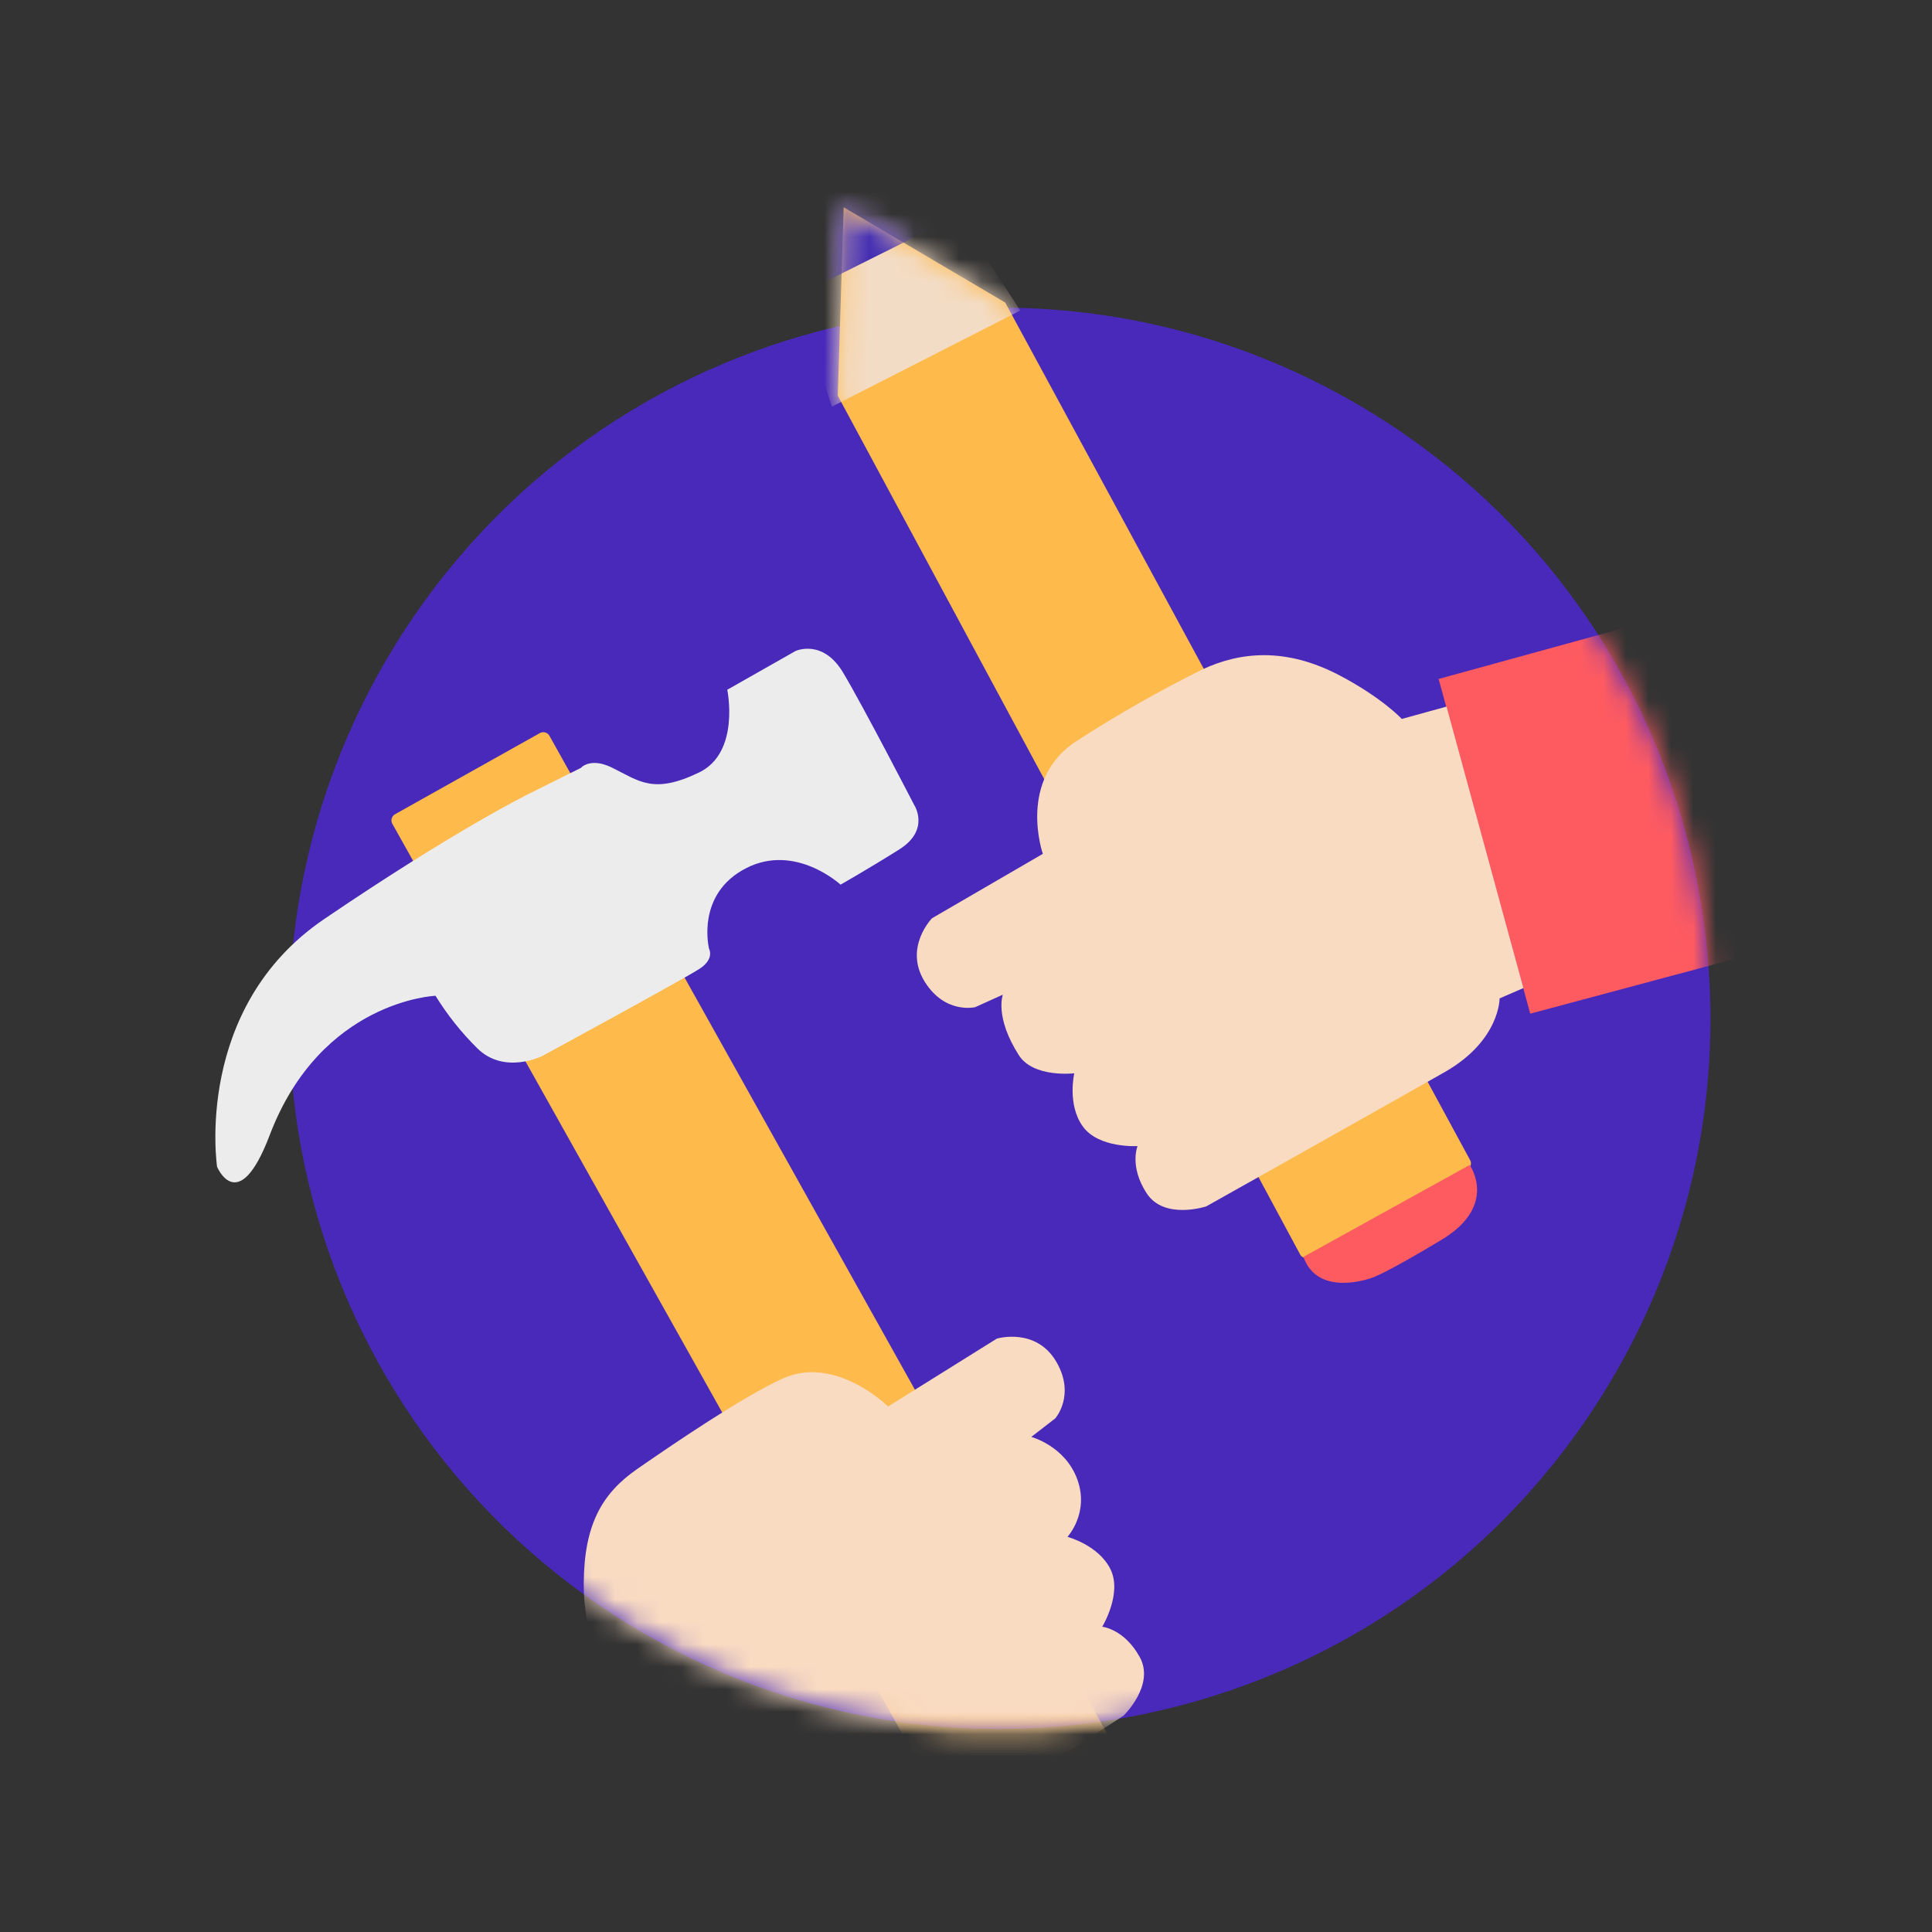 <svg xmlns="http://www.w3.org/2000/svg" xmlns:xlink="http://www.w3.org/1999/xlink" width="86" height="86" viewBox="0 0 86 86">
    <rect x="0" y="0" width="86" height="86" fill="#333333" stroke="none"/>
    <defs>
        <path id="prefix__a" d="M4.684 15.072C13.831.19 33.311-4.46 48.194 4.687 63.077 13.833 67.727 33.31 58.58 48.193c-9.145 14.883-28.624 19.534-43.508 10.39C7.924 54.19 2.813 47.138.865 38.978c-1.949-8.16-.575-16.76 3.82-23.907z"/>
        <path id="prefix__c" d="M.356.189l7.192 4.242 20.706 38.197c.065.148 0 .32-.145.391l-7.014 3.895c-.065.042-.145.057-.22.041-.077-.016-.143-.061-.186-.126L.093 8.575.356.19z"/>
    </defs>
    <g fill="none" fill-rule="evenodd">
        <g transform="translate(9.586 9.038) translate(3.287 4.656)">
            <mask id="prefix__b" fill="#fff">
                <use xlink:href="#prefix__a"/>
            </mask>
            <use fill="#4829B9" xlink:href="#prefix__a"/>
            <path fill="#FEBA4B" d="M4.694 22.56l6.483-3.632c.075-.035.161-.04.24-.012.077.028.141.085.177.16l36.095 64.58c.094.144.054.337-.09.432l-6.593 3.572c-.14.08-3.256-5.514-3.347-5.672L4.601 22.993c-.045-.07-.06-.155-.043-.236.018-.081.067-.152.136-.197z" mask="url(#prefix__b)"/>
            <path fill="#F9DBC2" d="M19.887 72.873l2.96-2.977s1.65.9 4.054-.633c2.405-1.534 10.235-6.582 10.235-6.582s1.419-1.364.723-2.618c-.695-1.254-1.668-1.345-1.668-1.345s.899-1.473.37-2.555-1.917-1.446-1.917-1.446.983-1.063.438-2.558c-.545-1.495-2.049-1.89-2.049-1.89l1.068-.827s.907-1.022.055-2.504c-.904-1.569-2.656-1.046-2.656-1.046l-4.84 3.021s-2.344-2.317-4.7-1.24c-1.81.827-4.908 2.941-6.458 4.015-1.55 1.073-2.377 2.443-2.391 5.119-.008 2.169.772 3.429.772 3.429l-3.65 3.735 9.654 8.902z" mask="url(#prefix__b)"/>
            <path fill="#FE5B61" d="M88.985 22.39L55.243 31.428 51.165 16.529 77.129 9.386z" mask="url(#prefix__b)"/>
        </g>
        <path fill="#ECECEC" d="M.077 42.899s-1.068-7.061 4.768-11.027c5.837-3.966 9.077-5.557 9.077-5.557l2.347-1.17s.419-.493 1.394-.01c1.213.6 1.84 1.194 3.873.21 1.837-.887 1.251-3.68 1.251-3.68l3.035-1.723s1.208-.567 2.12.958c.912 1.526 3.16 5.883 3.16 5.883s.743 1.11-.66 1.991c-1.402.882-2.613 1.567-2.613 1.567s-1.996-1.851-4.187-.742c-2.282 1.156-1.665 3.599-1.665 3.599s.254.443-.417.884c-.67.441-7.003 3.884-7.003 3.884s-1.7.86-2.909-.353c-.706-.7-1.327-1.48-1.848-2.326 0 0-5.1.203-7.382 6.207C1.022 45.169.077 42.899.077 42.899z" transform="translate(9.586 9.038)"/>
        <g transform="translate(9.586 9.038) translate(27.613)">
            <mask id="prefix__d" fill="#fff">
                <use xlink:href="#prefix__c"/>
            </mask>
            <use fill="#FEBA4B" xlink:href="#prefix__c"/>
            <path fill="#F3DCC5" d="M-0.167 9.063L8.217 4.785 2.29 -4.382 -4.108 -2.725z" mask="url(#prefix__d)"/>
            <path fill="#442EB2" d="M-0.457 3.498L4.3 1.12 -1.657 -1.805z" mask="url(#prefix__d)"/>
        </g>
        <path fill="#F9DBC2" d="M58.226 34.944l-1.06.461s.024 1.876-2.455 3.287c-2.478 1.41-10.602 5.97-10.602 5.97s-1.865.62-2.651-.58c-.786-1.2-.408-2.104-.408-2.104s-1.723.107-2.432-.868c-.71-.975-.384-2.372-.384-2.372s-1.813.217-2.467-.805c-1.093-1.712-.712-2.695-.712-2.695l-1.23.556s-1.329.326-2.24-1.12c-.965-1.534.317-2.838.317-2.838l4.933-2.867s-1.175-3.336 1.553-5.056c1.784-1.15 3.631-2.2 5.532-3.144 1.698-.8 3.725-.994 6.097.243 1.923 1.006 2.796 1.953 2.796 1.953l1.991-.55 3.422 12.53z" transform="translate(9.586 9.038)"/>
        <path fill="#FE5B61" d="M48.434 46.911l7.4-4.092s1.293 1.797-1.243 3.325c-2.536 1.528-3.079 1.687-3.079 1.687s-2.418.932-3.078-.92z" transform="translate(9.586 9.038)"/>
    </g>
</svg>

